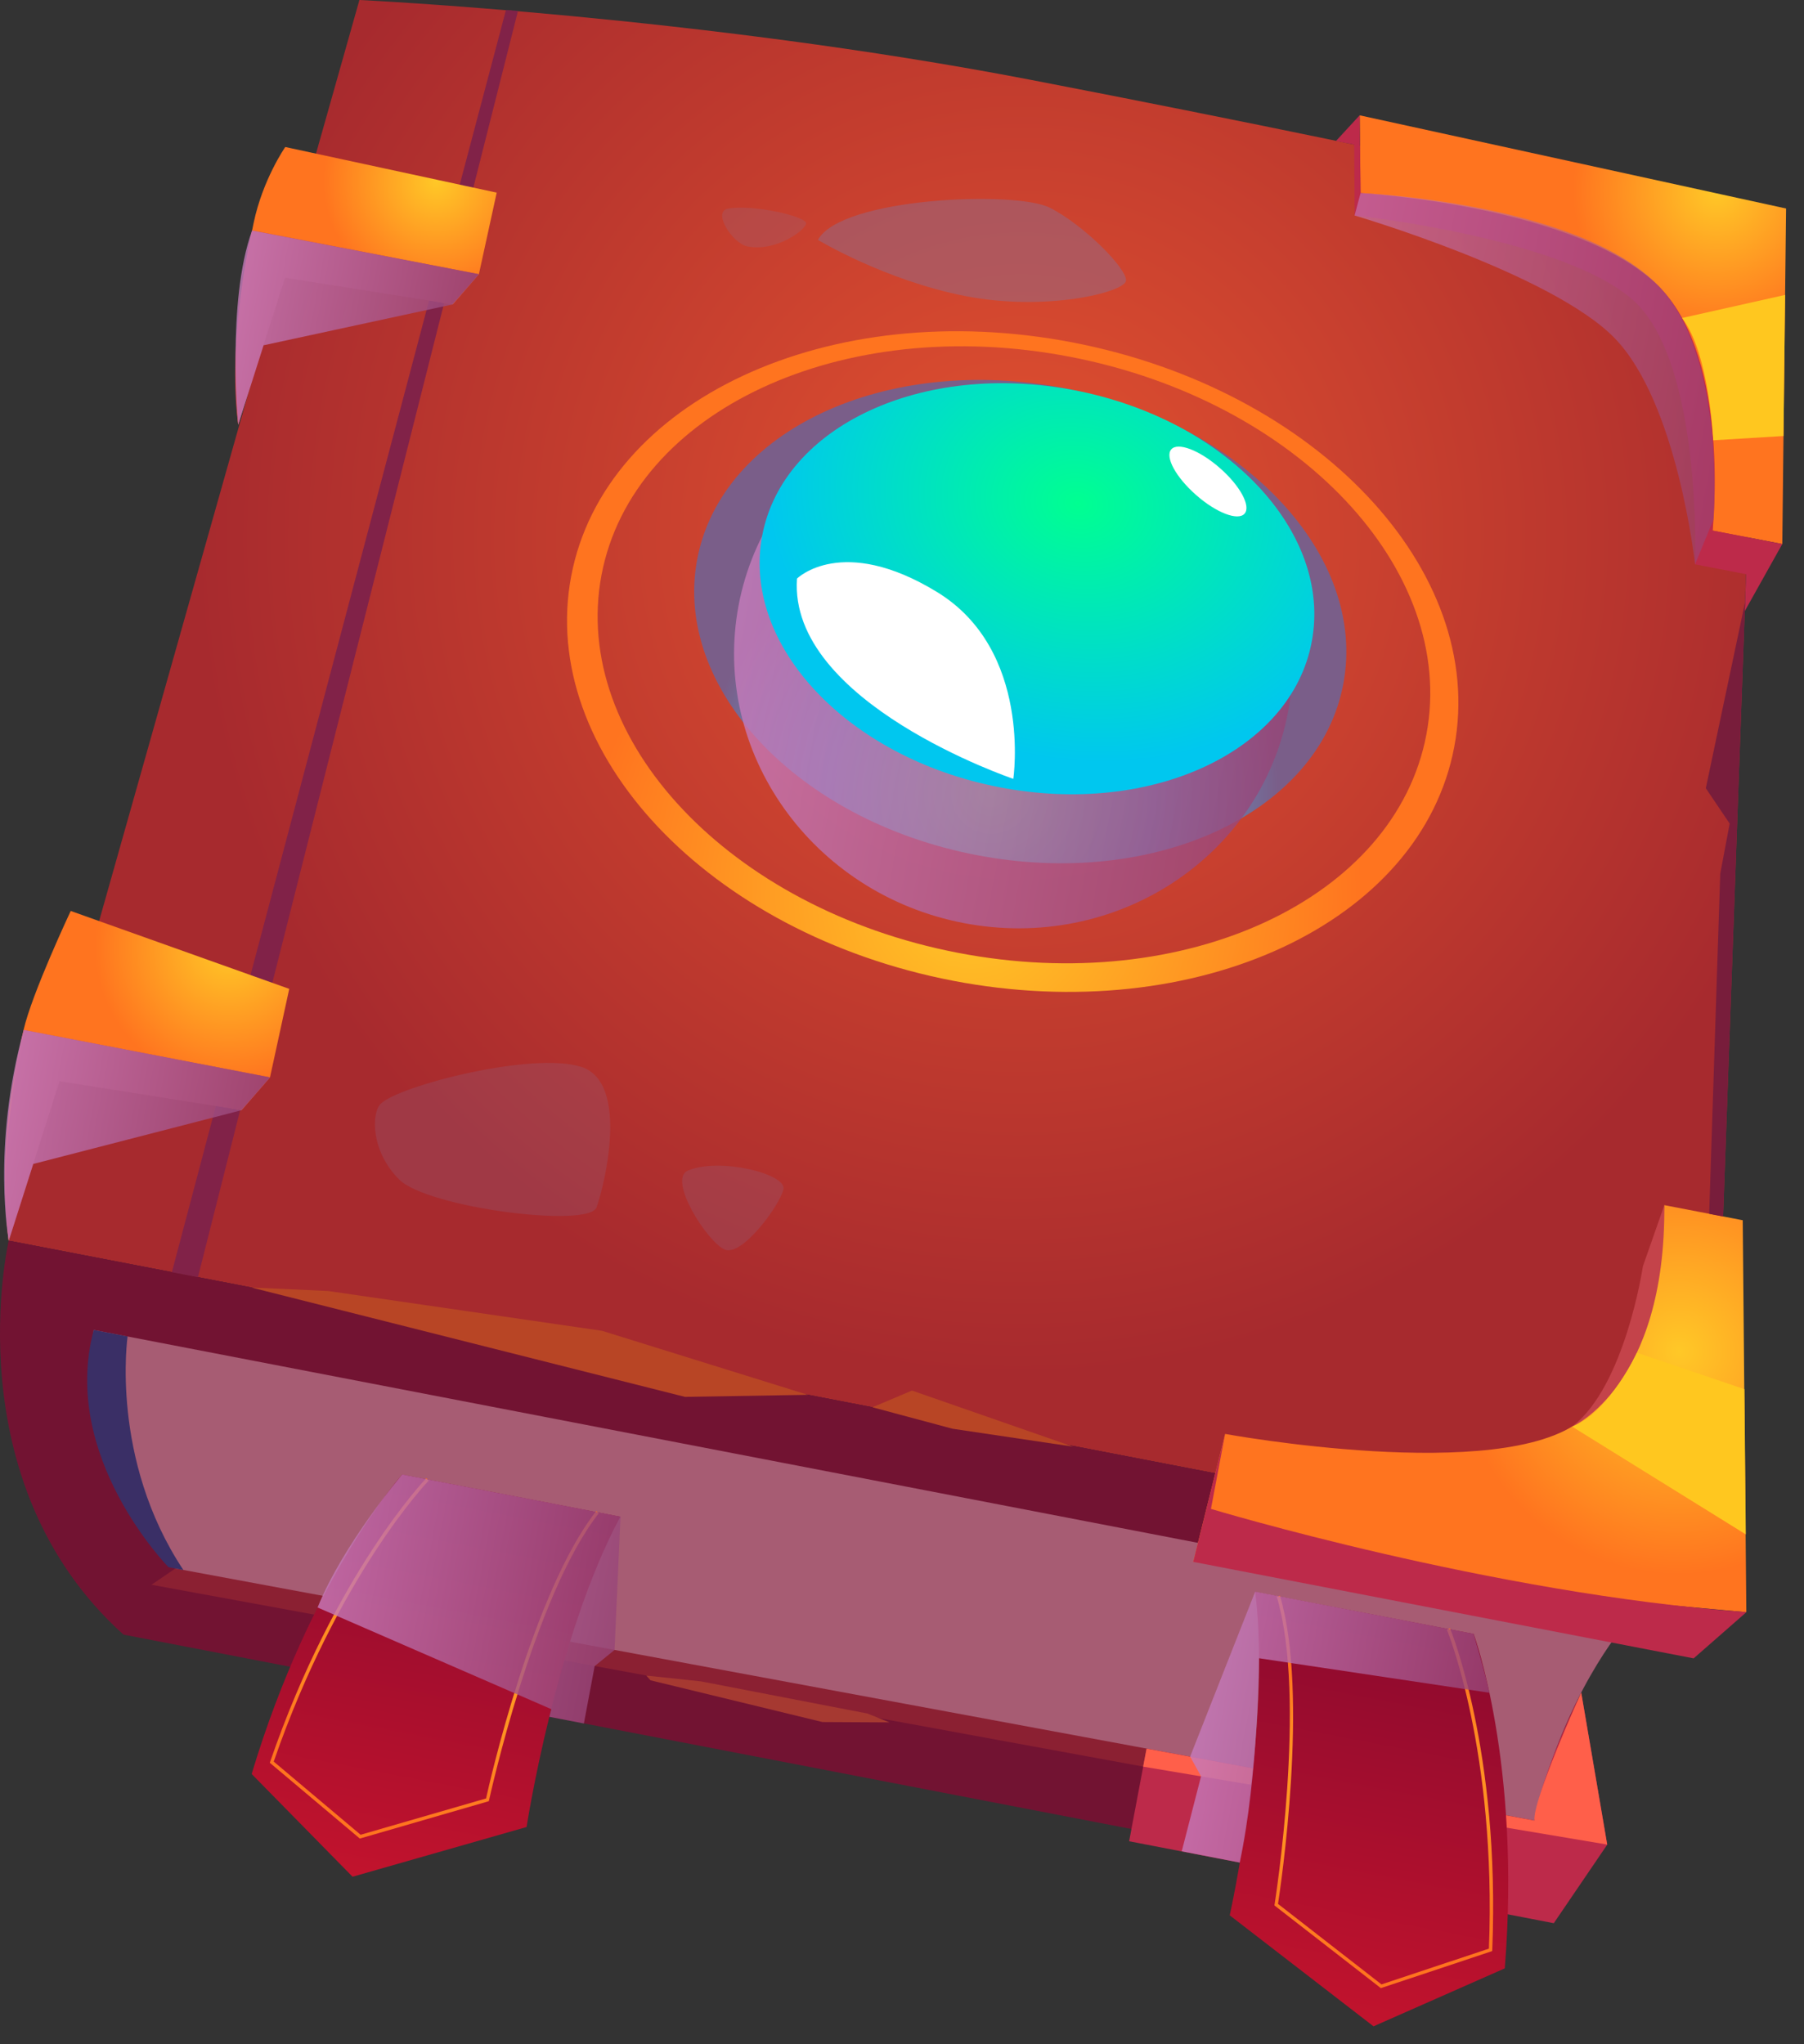 <svg width="30" height="34" viewBox="0 0 30 34" fill="none" xmlns="http://www.w3.org/2000/svg">
<rect x="0" y="0" width="30" height="34" fill="#333333" stroke="none"/>
<path fill-rule="evenodd" clip-rule="evenodd" d="M0.146 20.635L5.977 0C5.977 0 11.645 0.268 17.157 1.331C24.29 2.706 29.239 3.873 29.239 3.873L28.445 26.093L0.146 20.635Z" fill="url(#paint0_radial_2560_23341)"/>
<path fill-rule="evenodd" clip-rule="evenodd" d="M0.145 20.635C0.145 20.635 -0.783 24.631 2.053 27.187L25.7 31.748L26.321 30.723L26.118 25.644L0.145 20.635Z" fill="#721332"/>
<path fill-rule="evenodd" clip-rule="evenodd" d="M28.446 26.093L27.955 27.21L0.008 21.821L0.146 20.635L28.446 26.093Z" fill="#721332"/>
<path fill-rule="evenodd" clip-rule="evenodd" d="M26.322 30.723L2.519 26.358L2.916 26.087L26.224 28.292L26.322 30.723Z" fill="#8B2032"/>
<path fill-rule="evenodd" clip-rule="evenodd" d="M27.016 27.029C27.016 27.029 25.995 28.198 25.517 30.279L2.916 26.087C2.916 26.087 1.191 24.303 1.559 22.12L27.016 27.029Z" fill="#A75C73"/>
<path fill-rule="evenodd" clip-rule="evenodd" d="M1.559 22.12L2.122 22.228C2.122 22.228 1.824 24.268 3.05 26.113L2.801 26.065C2.803 26.065 0.993 24.228 1.559 22.12Z" fill="#3A2F66"/>
<path fill-rule="evenodd" clip-rule="evenodd" d="M2.858 21.159L8.414 0.166L8.614 0.182L3.292 21.242L2.858 21.159Z" fill="#812248"/>
<path fill-rule="evenodd" clip-rule="evenodd" d="M4.49 17.919L4.81 16.447L1.176 15.151C1.176 15.151 0.53 16.524 0.392 17.13C0.163 18.138 -0.013 19.271 0.143 20.636L0.892 17.892L4.016 18.465L4.49 17.919Z" fill="url(#paint1_radial_2560_23341)"/>
<path fill-rule="evenodd" clip-rule="evenodd" d="M4.49 17.919L0.393 17.13C0.393 17.13 -0.064 19.068 0.144 20.636L0.99 17.982L4.015 18.463L4.49 17.919Z" fill="#C4434A"/>
<path fill-rule="evenodd" clip-rule="evenodd" d="M7.964 4.56L8.26 3.204L4.744 2.445C4.744 2.445 4.369 2.982 4.217 3.712C4.024 4.638 3.833 5.937 3.962 7.063L4.652 4.535L7.529 5.064L7.964 4.56Z" fill="url(#paint2_radial_2560_23341)"/>
<path fill-rule="evenodd" clip-rule="evenodd" d="M7.965 4.56L4.191 3.832C4.191 3.832 3.769 5.617 3.961 7.062L4.74 4.618L7.527 5.061L7.965 4.56Z" fill="#C4434A"/>
<path fill-rule="evenodd" clip-rule="evenodd" d="M20.373 23.849L19.843 25.977L29.041 26.814L28.981 20.295L27.676 20.044C27.676 20.044 27.632 22.555 26.294 23.622C24.958 24.69 20.373 23.849 20.373 23.849Z" fill="url(#paint3_radial_2560_23341)"/>
<path fill-rule="evenodd" clip-rule="evenodd" d="M29.043 26.813L28.165 27.582L19.843 25.977L20.373 23.849L20.138 25.096C20.138 25.096 24.808 26.508 29.043 26.813Z" fill="#BD2A4A"/>
<path fill-rule="evenodd" clip-rule="evenodd" d="M27.677 20.044L27.321 21.061C27.321 21.061 27.026 23.053 26.145 23.727C26.143 23.727 27.703 23.062 27.677 20.044Z" fill="#C4434A"/>
<path fill-rule="evenodd" clip-rule="evenodd" d="M22.611 1.918L22.625 3.211C22.625 3.211 26.362 3.65 27.517 4.699C28.672 5.747 28.479 8.825 28.479 8.825L29.639 9.048L29.702 3.468L22.611 1.918Z" fill="url(#paint4_radial_2560_23341)"/>
<path fill-rule="evenodd" clip-rule="evenodd" d="M29.639 9.048L29.015 10.164L29.037 9.55L28.188 9.386C28.188 9.386 28.31 6.107 27.204 5.036C26.098 3.964 22.528 3.583 22.528 3.583L22.52 2.405L22.216 2.346L22.611 1.917L22.626 3.21C22.626 3.21 26.276 3.42 27.605 4.784C28.787 5.996 28.48 8.824 28.48 8.824L29.639 9.048Z" fill="#BD2A4A"/>
<path fill-rule="evenodd" clip-rule="evenodd" d="M19.011 29.383L18.777 30.624L25.839 31.987L26.728 30.68L26.296 28.153C26.296 28.153 25.623 29.503 25.518 30.281L19.067 29.085L19.011 29.383Z" fill="#BD2A4A"/>
<path fill-rule="evenodd" clip-rule="evenodd" d="M17.84 5.696C13.784 4.914 10.05 6.657 9.498 9.587C8.946 12.518 11.787 15.527 15.843 16.311C19.898 17.092 23.634 15.351 24.184 12.421C24.736 9.488 21.896 6.479 17.84 5.696ZM15.929 15.847C12.141 15.117 9.488 12.306 10.002 9.568C10.518 6.83 14.006 5.204 17.794 5.934C21.583 6.664 24.236 9.475 23.721 12.213C23.206 14.952 19.718 16.578 15.929 15.847Z" fill="url(#paint5_radial_2560_23341)"/>
<path fill-rule="evenodd" clip-rule="evenodd" d="M19.01 29.383L26.727 30.679L26.295 28.151C26.295 28.151 25.482 29.946 25.517 30.28L19.067 29.083L19.01 29.383Z" fill="#FF5F4A"/>
<path fill-rule="evenodd" clip-rule="evenodd" d="M22.339 11.375C21.936 13.519 19.203 14.794 16.236 14.221C13.268 13.648 11.191 11.447 11.594 9.303C11.998 7.158 14.73 5.884 17.698 6.456C20.664 7.028 22.743 9.231 22.339 11.375Z" fill="url(#paint6_radial_2560_23341)"/>
<path opacity="0.8" fill-rule="evenodd" clip-rule="evenodd" d="M21.421 11.835C20.963 14.265 18.548 15.838 16.024 15.352C13.5 14.865 11.826 12.502 12.282 10.072C12.74 7.642 15.155 6.068 17.679 6.555C20.203 7.042 21.878 9.406 21.421 11.835Z" fill="url(#paint7_linear_2560_23341)"/>
<path fill-rule="evenodd" clip-rule="evenodd" d="M21.814 10.673C21.472 12.498 19.148 13.581 16.624 13.094C14.1 12.607 12.332 10.735 12.675 8.91C13.018 7.086 15.342 6.003 17.866 6.49C20.39 6.976 22.159 8.849 21.814 10.673Z" fill="url(#paint8_radial_2560_23341)"/>
<path fill-rule="evenodd" clip-rule="evenodd" d="M13.254 9.623C13.254 9.623 14.001 8.879 15.585 9.848C17.169 10.818 16.851 12.954 16.851 12.954C16.851 12.954 13.106 11.686 13.254 9.623Z" fill="white"/>
<path fill-rule="evenodd" clip-rule="evenodd" d="M20.698 8.542C20.591 8.668 20.23 8.531 19.894 8.236C19.557 7.941 19.37 7.601 19.477 7.475C19.584 7.349 19.945 7.486 20.282 7.781C20.619 8.074 20.805 8.415 20.698 8.542Z" fill="white"/>
<path opacity="0.8" fill-rule="evenodd" clip-rule="evenodd" d="M7.965 4.561L7.528 5.063L4.383 5.743L3.962 7.064C3.962 7.064 3.765 5.012 4.192 3.834L7.965 4.561Z" fill="url(#paint9_linear_2560_23341)"/>
<path opacity="0.8" fill-rule="evenodd" clip-rule="evenodd" d="M4.491 17.919L4.017 18.465L0.553 19.359L0.146 20.636C0.146 20.636 -0.143 19.082 0.395 17.13L4.491 17.919Z" fill="url(#paint10_linear_2560_23341)"/>
<path fill-rule="evenodd" clip-rule="evenodd" d="M27.972 5.289L29.686 4.905L29.659 7.252L28.49 7.323C28.49 7.323 28.427 5.879 27.972 5.289Z" fill="#FFC71F"/>
<path fill-rule="evenodd" clip-rule="evenodd" d="M26.145 23.728L29.032 25.52L29.009 23.105L27.221 22.498C27.222 22.497 26.772 23.476 26.145 23.728Z" fill="#FFC71F"/>
<path fill-rule="evenodd" clip-rule="evenodd" d="M4.179 21.414L5.456 21.472L10.011 22.134L13.435 23.199L11.391 23.233L4.179 21.414Z" fill="#B84525"/>
<path fill-rule="evenodd" clip-rule="evenodd" d="M14.508 23.406L15.166 23.128L17.845 24.061L15.841 23.763L14.508 23.406Z" fill="#B84525"/>
<path fill-rule="evenodd" clip-rule="evenodd" d="M10.747 27.868L11.658 27.965L14.427 28.5L14.792 28.647L13.677 28.641L10.818 27.947L10.747 27.868Z" fill="#A63931"/>
<path opacity="0.2" fill-rule="evenodd" clip-rule="evenodd" d="M6.329 18.36C6.623 18.061 8.859 17.483 9.668 17.745C10.477 18.008 10.047 19.734 9.92 20.081C9.794 20.43 7.108 20.089 6.636 19.616C6.164 19.144 6.176 18.515 6.329 18.36Z" fill="#8275A0"/>
<path opacity="0.2" fill-rule="evenodd" clip-rule="evenodd" d="M11.44 19.469C11.097 19.614 11.759 20.655 12.051 20.783C12.342 20.91 12.982 20.025 13.029 19.776C13.076 19.526 11.972 19.245 11.44 19.469Z" fill="#8275A0"/>
<path opacity="0.2" fill-rule="evenodd" clip-rule="evenodd" d="M12.107 3.47C11.84 3.518 12.179 4.051 12.431 4.099C12.899 4.19 13.383 3.838 13.405 3.719C13.427 3.602 12.522 3.394 12.107 3.47Z" fill="#8275A0"/>
<path opacity="0.4" fill-rule="evenodd" clip-rule="evenodd" d="M13.602 3.99C13.985 3.284 16.883 3.169 17.452 3.452C18.02 3.735 18.76 4.484 18.724 4.673C18.688 4.863 17.39 5.186 16.052 4.924C14.714 4.662 13.602 3.99 13.602 3.99Z" fill="#8275A0"/>
<path fill-rule="evenodd" clip-rule="evenodd" d="M29.021 10.011L28.367 13.11L28.764 13.698L28.607 14.532L28.423 20.188L28.655 20.234L29.021 10.011Z" fill="#781D3B"/>
<path opacity="0.6" fill-rule="evenodd" clip-rule="evenodd" d="M28.494 8.642L28.188 9.387C28.188 9.387 27.899 6.701 26.85 5.623C25.8 4.545 22.526 3.584 22.526 3.584L22.626 3.21C22.626 3.21 26.486 3.375 27.707 4.898C28.697 6.131 28.494 8.642 28.494 8.642Z" fill="url(#paint11_linear_2560_23341)"/>
<path fill-rule="evenodd" clip-rule="evenodd" d="M6.687 24.525C6.687 24.525 5.172 26.22 4.185 29.505L5.863 31.214L8.757 30.387C8.757 30.387 9.245 27.217 10.316 25.226L6.687 24.525Z" fill="url(#paint12_linear_2560_23341)"/>
<path d="M5.984 30.579L5.973 30.57L4.486 29.318L4.493 29.3C5.57 26.173 7.073 24.602 7.089 24.586L7.129 24.626C7.113 24.641 5.625 26.197 4.552 29.299L5.997 30.516L8.083 29.912C8.139 29.654 8.861 26.479 9.914 25.133L9.958 25.168C8.873 26.554 8.141 29.907 8.133 29.941L8.129 29.957L8.114 29.962L5.984 30.579Z" fill="url(#paint13_radial_2560_23341)"/>
<path fill-rule="evenodd" clip-rule="evenodd" d="M24.506 27.175C24.506 27.175 25.298 29.315 25.024 32.738L22.841 33.702L20.45 31.856C20.45 31.856 21.148 28.727 20.874 26.476L24.506 27.175Z" fill="url(#paint14_linear_2560_23341)"/>
<path d="M22.963 33.067L22.952 33.058L21.193 31.691L21.196 31.674C21.201 31.64 21.739 28.25 21.232 26.557L21.285 26.54C21.776 28.183 21.293 31.405 21.253 31.666L22.974 33.005L24.76 32.41C24.889 29.125 24.069 27.125 24.061 27.104L24.113 27.082C24.122 27.101 24.95 29.121 24.816 32.431L24.814 32.45L24.796 32.457L22.963 33.067Z" fill="url(#paint15_radial_2560_23341)"/>
<path opacity="0.8" fill-rule="evenodd" clip-rule="evenodd" d="M5.281 26.736L9.168 28.427L9.135 28.554L9.71 28.665L9.889 27.711L10.22 27.442L10.319 25.225L6.688 24.524C6.686 24.525 5.71 25.677 5.281 26.736Z" fill="url(#paint16_linear_2560_23341)"/>
<path opacity="0.8" fill-rule="evenodd" clip-rule="evenodd" d="M24.767 28.154L20.936 27.58C20.936 27.58 20.927 29.546 20.616 30.978L19.652 30.791L19.973 29.544L19.792 29.216L20.873 26.473L24.504 27.174C24.504 27.175 24.703 27.833 24.767 28.154Z" fill="url(#paint17_linear_2560_23341)"/>
<defs>
<radialGradient id="paint0_radial_2560_23341" cx="0" cy="0" r="1" gradientUnits="userSpaceOnUse" gradientTransform="translate(17.009 8.943) rotate(10.914) scale(14.417 14.583)">
<stop stop-color="#E3522F"/>
<stop offset="0.958" stop-color="#A72A2E"/>
</radialGradient>
<radialGradient id="paint1_radial_2560_23341" cx="0" cy="0" r="1" gradientUnits="userSpaceOnUse" gradientTransform="translate(3.814 15.757) rotate(10.914) scale(2.238 2.263)">
<stop stop-color="#FFC827"/>
<stop offset="1" stop-color="#FF741F"/>
</radialGradient>
<radialGradient id="paint2_radial_2560_23341" cx="0" cy="0" r="1" gradientUnits="userSpaceOnUse" gradientTransform="translate(7.261 3.012) rotate(10.914) scale(1.885 1.906)">
<stop stop-color="#FFC827"/>
<stop offset="1" stop-color="#FF741F"/>
</radialGradient>
<radialGradient id="paint3_radial_2560_23341" cx="0" cy="0" r="1" gradientUnits="userSpaceOnUse" gradientTransform="translate(27.923 22.478) rotate(10.914) scale(3.768 3.811)">
<stop stop-color="#FFC827"/>
<stop offset="0.975" stop-color="#FF741F"/>
</radialGradient>
<radialGradient id="paint4_radial_2560_23341" cx="0" cy="0" r="1" gradientUnits="userSpaceOnUse" gradientTransform="translate(28.554 3.162) rotate(10.914) scale(2.392 2.419)">
<stop stop-color="#FFC827"/>
<stop offset="1" stop-color="#FF741F"/>
</radialGradient>
<radialGradient id="paint5_radial_2560_23341" cx="0" cy="0" r="1" gradientUnits="userSpaceOnUse" gradientTransform="translate(16.172 14.922) rotate(10.914) scale(6.497 6.571)">
<stop stop-color="#FFC827"/>
<stop offset="1" stop-color="#FF741F"/>
</radialGradient>
<radialGradient id="paint6_radial_2560_23341" cx="0" cy="0" r="1" gradientUnits="userSpaceOnUse" gradientTransform="translate(16.477 13.206) rotate(10.914) scale(4.754 4.808)">
<stop stop-color="#7EFFBC"/>
<stop offset="0.573" stop-color="#5BA3D1"/>
<stop offset="1" stop-color="#7A5E89"/>
</radialGradient>
<linearGradient id="paint7_linear_2560_23341" x1="12.282" y1="10.07" x2="21.429" y2="11.791" gradientUnits="userSpaceOnUse">
<stop stop-color="#C77CBD"/>
<stop offset="1" stop-color="#974577"/>
</linearGradient>
<radialGradient id="paint8_radial_2560_23341" cx="0" cy="0" r="1" gradientUnits="userSpaceOnUse" gradientTransform="translate(17.934 8.379) rotate(10.914) scale(5.232 4.259)">
<stop stop-color="#00FF91"/>
<stop offset="1" stop-color="#00C7EF"/>
</radialGradient>
<linearGradient id="paint9_linear_2560_23341" x1="3.852" y1="5.403" x2="7.671" y2="6.122" gradientUnits="userSpaceOnUse">
<stop stop-color="#C77CBD"/>
<stop offset="1" stop-color="#974577"/>
</linearGradient>
<linearGradient id="paint10_linear_2560_23341" x1="0.042" y1="18.836" x2="4.173" y2="19.613" gradientUnits="userSpaceOnUse">
<stop stop-color="#C77CBD"/>
<stop offset="1" stop-color="#974577"/>
</linearGradient>
<linearGradient id="paint11_linear_2560_23341" x1="22.146" y1="5.603" x2="28.829" y2="6.86" gradientUnits="userSpaceOnUse">
<stop stop-color="#C77CBD"/>
<stop offset="1" stop-color="#974577"/>
</linearGradient>
<linearGradient id="paint12_linear_2560_23341" x1="6.505" y1="31.334" x2="7.778" y2="24.732" gradientUnits="userSpaceOnUse">
<stop stop-color="#C2132D"/>
<stop offset="0.958" stop-color="#8E0A2E"/>
</linearGradient>
<radialGradient id="paint13_radial_2560_23341" cx="0" cy="0" r="1" gradientUnits="userSpaceOnUse" gradientTransform="translate(7.137 27.695) rotate(10.914) scale(2.682 2.713)">
<stop stop-color="#FFC827"/>
<stop offset="0.975" stop-color="#FF741F"/>
</radialGradient>
<linearGradient id="paint14_linear_2560_23341" x1="22.242" y1="33.613" x2="23.515" y2="27.011" gradientUnits="userSpaceOnUse">
<stop stop-color="#C2132D"/>
<stop offset="0.958" stop-color="#8E0A2E"/>
</linearGradient>
<radialGradient id="paint15_radial_2560_23341" cx="0" cy="0" r="1" gradientUnits="userSpaceOnUse" gradientTransform="translate(22.977 29.995) rotate(-169.086) scale(2.682 2.713)">
<stop stop-color="#FFC827"/>
<stop offset="0.975" stop-color="#FF741F"/>
</radialGradient>
<linearGradient id="paint16_linear_2560_23341" x1="5.41" y1="26.054" x2="10.307" y2="26.975" gradientUnits="userSpaceOnUse">
<stop stop-color="#C77CBD"/>
<stop offset="1" stop-color="#974577"/>
</linearGradient>
<linearGradient id="paint17_linear_2560_23341" x1="19.914" y1="28.563" x2="24.527" y2="29.431" gradientUnits="userSpaceOnUse">
<stop stop-color="#C77CBD"/>
<stop offset="1" stop-color="#974577"/>
</linearGradient>
</defs>
</svg>
